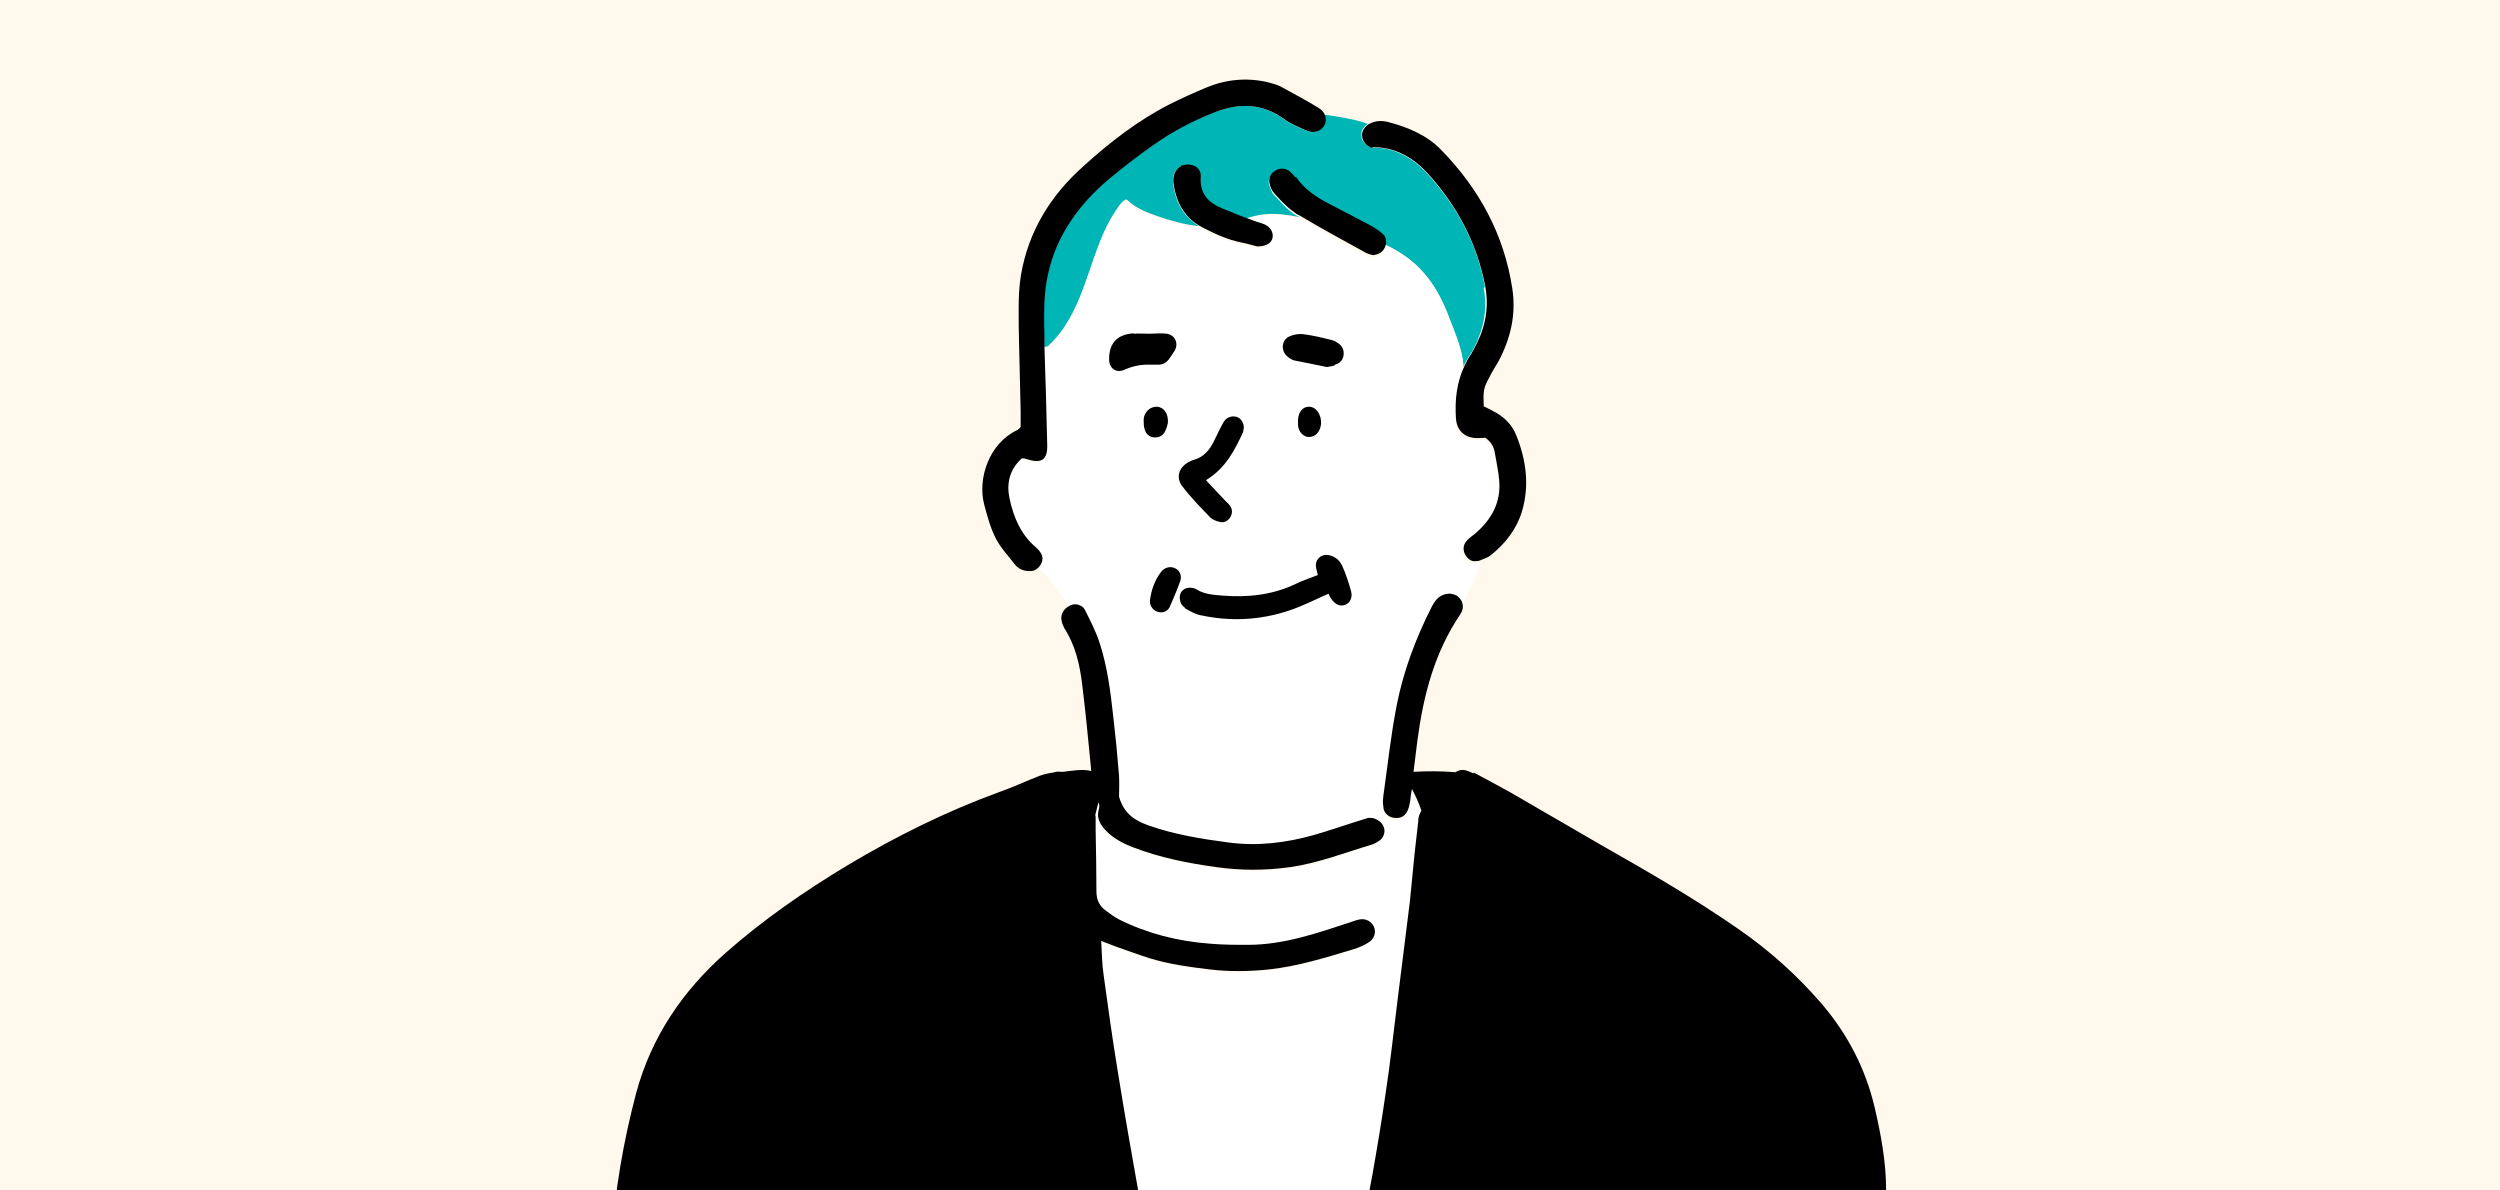 <?xml version="1.0" encoding="UTF-8"?>
<svg xmlns="http://www.w3.org/2000/svg" width="630" height="300" version="1.1" viewBox="0 0 630 300">
  <!-- Generator: Adobe Illustrator 29.1.0, SVG Export Plug-In . SVG Version: 2.1.0 Build 142)  -->
  <defs>
    <style>
      .st0 {
        fill: #fff8ed;
      }

      .st1 {
        fill: #fff;
      }

      .st2 {
        fill: #00b5b5;
      }

      .st3 {
        fill-rule: evenodd;
      }
    </style>
  </defs>
  <g id="_レイヤー_2" data-name="レイヤー_2">
    <rect class="st0" x="-1600" y="-77" width="3732" height="1750"/>
  </g>
  <g id="_レイヤー_1" data-name="レイヤー_1">
    <g>
      <g>
        <path class="st2" d="M374.2,72.3c-2-11-7.1-20.4-14.6-28.6-3.4-3.7-7.7-6.3-13-6.5-.3,0-.6,0-.9,0-1.3-.3-2.4-1.4-2.6-2.7,0-.4,0-.8,0-1.2.2-.8.8-1.6,1.6-2.1-3.4-1.2-7.9-1.9-10.9-2.3.3.7.3,1.5,0,2.3h0c-.7,1.6-2.5,2.5-4.4,1.8-2-.8-4.1-1.7-5.9-3-5.5-4-11.4-4.1-17.5-1.7-5.6,2.2-10.9,5-15.8,8.5-3.7,2.6-7.3,5.4-10.8,8.3-7.5,6.3-13,13.9-15.3,23.6-1.3,5.4-1.1,11-1,16.5h0c0,.8,0,1.5,0,2.2.3,0,.7,0,1-.2,8.6-7.9,9.9-20.2,14.8-30.2.5-1.1,4.1-7.7,5.2-6.6,2,2,4.8,3.1,7.4,4,3.1,1.1,6.9,2.2,10.7,2.6-1.4-.8-2.6-1.9-3.5-3-1.8-2.2-2.7-4.9-3.1-7.9-.2-1.9.5-3.5,1.9-4.1,1.8-.8,5.2-.4,5,2.9-.3,4.3,2.1,6.5,5.6,7.9.8.3,1.7.7,2.5,1,1.1.4,2.2.9,3.3,1.3,1.4-.5,2.9-.9,4.7-1.1,2.9-.3,5.9.1,8.8.7-.3-.2-.6-.3-.9-.5-1-.6-1.8-1.3-2.6-2.1-1-.9-1.8-2-2.8-2.9-.7-.7-1-1.8-1.3-2.7-.3-1.2.2-2.3,1.3-3,1.1-.8,2.6-.8,3.7,0,.6.4,1.1,1,1.5,1.6,2.1,3.1,5.2,5.1,8.4,6.8,3.6,1.9,7.3,3.7,10.9,5.7,0,0,0,0,0,0,1,.5,1.9,1.2,2.7,2,.6.6.8,1.3.7,2,1.6.8,3.1,1.6,4.6,2.6,6.1,4.1,9.4,9.8,11.8,16.5,1,2.7,3.2,7.8,3.3,11.8.4-.9.9-1.8,1.5-2.7.1-.2.2-.3.3-.5.8-1.3,1.6-2.7,2.1-4.2,1.6-4,2.1-8.1,1.3-12.5Z"/>
        <path class="st1" d="M261,137.8c.4.4.9.8,1.2,1.3.4.5.6,1.1.6,1.7,0,.4,0,.8-.3,1.2-.2.4-.4.7-.7,1,1.7,1.9,3.4,3.9,4.9,5.9.8,1.1,1.9,2.6,2.7,4.1.1,0,.2-.1.4-.2.6-.2,1.4-.2,2.1,0,.6.2,1.1.6,1.4,1.2,1.3,2.6,2.7,5.2,3.6,8,2,6,2.8,12.3,3.5,18.5.6,5.1,1.1,10.2,1.5,15.3.2,2,0,4.1,0,5.3,1.3,4.4,4.1,5.9,7.4,7.2,6.5,2.4,13.3,3.4,20.1,4.3,7.4,1,14.6.1,21.7-1.9,3.5-1,7-2.2,10.4-3.3,1-.3,2-.6,2.9-.9.3,0,.6-.1.9-.1.7,0,1.4.3,2,.7,1.8,1.2,2,3.5.4,4.9-.6.6-1.5,1-2.3,1.2-6.7,2-13.3,4.7-20.3,5.6-6.3.9-12.5.8-18.8,0-7.1-1-14.1-2.4-20.9-5-2.6-1-5.1-2.3-7-4.4-1.2-1.3-2.1-2.8-1.7-4.7.1-.8.3-1.5,0-2.2-.2,1.1-.5,2.1-.8,3.2,0,.2.1.4.1.7,0,1,0,2.1,0,3.1,0,5.1.2,10.3.2,15.4,0,2.1.8,3.7,2.4,4.9,1.1.7,2.1,1.6,3.3,2.2,7.2,3.6,14.8,5.4,22.8,6.1,3.2.3,6.4.3,9.7.3,8.8,0,17-2.8,25.2-5.5,1-.3,1.9-.7,2.9-.9,1.6-.3,3.1.5,3.6,1.8.7,1.5,0,3.2-1.5,4.1-1.1.7-2.4,1.2-3.6,1.6-7,2.1-14,4.3-21.3,5.1-5,.5-9.9.6-14.9,0-5.1-.6-10.2-1.3-15.1-2.8-2.9-.9-5.8-2-8.7-3-1-.3-1.9-.7-3.6-1.4.2,3.3.3,6,.6,8.5,1.1,8,2.2,16,3.5,23.9,1.8,11.3,3.8,22.5,5.8,33.8,1.1,6.3,1.9,12.7,3.9,18.9.5,1.6,0,3-1.4,3.8,0,.2.1.3.2.5-.2,0-.5-.1-.7-.2,0,0,0,0,0,0-.3.1-.6.2-.9.2-.6.5-.6,1.6.4,1.9.3,0,.7.2,1,.3,9,2.3,19.4,1.7,28.6,1.9,5.7,0,11.3,0,17-.3,1.8-.1,5.3,0,6.5-1.7,0-.1.1-.3.2-.4,0-.5-.3-.9-.7-1.1,0-1.8.3-3.5.8-5.2-.6-.7-.9-1.7-.9-3,0-.5.2-1.4.4-2.2,2.8-13.6,5.3-27.3,7.3-41.1,1.1-7.8,2-15.7,3-23.5,1-8.3,2.1-16.6,3.1-24.8.5-4.1.8-8.2,1.2-12.2.3-2.6.6-5.2.9-7.9,0-.6.1-1.2.3-1.7.1-.4.3-.7.5-1-.6-1.9-1.5-3.7-2.4-5.5-.1.9-.2,1.9-.4,2.8-.1.9-.3,1.7-.6,2.5-.6,1.6-1.8,2.2-3.5,2-1-.1-1.7-.6-2.2-1.3-.3-.4-.4-1-.5-1.6,0-.9,0-1.8,0-2.6,1.1-7.7,1.9-15.4,3.4-23,1.7-8.6,4.8-16.9,8.8-24.7.9-1.8,2-3.3,4.7-3.3.4,0,1,.1,1.6.5.4.2.7.5,1,1,.2.3.3.6.4.9,2-3.5,3.6-7.2,4.9-11-.5.1-.9.3-1.3.4-.4,0-.7,0-1,0-.9-.2-1.8-1-2.1-1.9-.5-1.2-.3-2.3.6-3.3.6-.6,1.4-1.1,2-1.7,4.1-3.5,6.5-7.9,6.1-13.5-.2-2.3-.6-4.6-1.1-6.9-.3-1.5-.9-2.8-2.4-3.8-.6,0-1.5.2-2.4.1-3-.2-4.8-2-5-5-.3-4.7.3-9.2,2.2-13.3,0-4-2.3-9.1-3.3-11.8-2.5-6.7-5.7-12.3-11.8-16.5-1.5-1-3-1.9-4.6-2.6,0,.4-.1.8-.3,1.2-.5,1.2-1.5,1.8-3,2-.5-.1-1.2-.3-1.8-.6-5.6-3.1-11.2-6.1-16.7-9.4-2.9-.6-5.9-1-8.8-.7-1.8.2-3.3.6-4.7,1.1.6.2,1.3.5,1.9.7,1,.4,2,.5,2.9,1,1.4.6,2.1,2,1.9,3.2-.3,1.4-1.5,2.4-3.9,2.3-.9-.2-2.4-.7-4-1-3.5-.7-6.7-2.2-9.8-3.8-.2-.1-.5-.3-.7-.4-3.8-.4-7.6-1.5-10.7-2.6-2.6-.9-5.4-2-7.4-4-1-1-4.6,5.5-5.2,6.6-4.8,10.1-6.2,22.4-14.8,30.2-.3.3-.7.3-1,.2.2,8.2.5,16.5.7,24.7,0,3.9-1.5,4.9-5.2,3.6-.3,0-.6,0-1.2-.2-3,2.9-3.9,6.3-3.1,10.1,1,4.7,2.8,8.9,6.5,12.2ZM288.6,108.3c-.2-.8-.3-1.7-.3-2.6,0-1.9,1.7-3.3,3.4-3.2,1.7.1,3,1.8,2.7,4.1-.2.5-.4,1.3-.7,2.1-.5,1.1-1.8,1.7-2.9,1.5-1.1-.2-1.9-.9-2.1-1.9ZM325.1,84.7c1-.5,2.3-.7,3.4-.6,2.4.3,4.9.9,7.3,1.5.7.2,1.3.6,1.9,1,1,.8,1.3,1.9,1,3.2-.3,1.1-1,1.7-2.1,2-.6.2-1.1.2-1.9.4-2.7-.5-5.5-1.1-8.4-1.7-.5-.1-1.1-.5-1.5-.9-1.8-1.4-1.6-4.1.4-5.1ZM330.2,110.2c-1.8.1-3-1.5-3-3.1,0-.9,0-1.1,0-1.2,0-2,1.1-3.3,2.7-3.3,1.4,0,2.6,1,3,2.6,0,.1,0,.3.1.4.4,2.4-.8,4.5-2.7,4.6ZM326.5,147.2c1.7-.8,3.5-1.4,5.5-2.2-.2-.8-.5-1.7-.5-2.5,0-1.7,1.6-2.9,3.3-2.5,1.5.3,2.7,1.3,3.3,2.6.9,2.1,1.7,4.3,2.3,6.6.4,1.6-.4,2.9-1.5,3.3-1.3.5-2.5,0-3.6-1.6-.2-.4-.4-.8-.6-1.2-3.2,1.4-6.3,2.9-9.5,4.1-7.5,2.6-15.1,3-22.9,1.3-1.4-.3-2.7-1.1-3.9-1.8-.9-.5-1.3-1.5-1.3-2.6,0-1.4,1.2-2.5,2.5-2.4.6,0,1.2.1,1.7.4,2.1,1.4,4.4,1.5,6.7,1.6,6.4.4,12.5-.2,18.4-3ZM299.6,116.4c.4-.2.8-.4,1.2-.5,2.6-.7,4.1-2.6,5.2-4.9.8-1.6,1.5-3.2,2.4-4.7.8-1.4,2.6-1.7,3.8-1,1.1.7,1.6,2.1,1,3.5-2.1,4.7-4.3,9.3-9.5,12.4,1.8,1.9,3.2,3.4,4.6,4.9.5.5,1.1,1,1.5,1.6.7.9.7,1.9,0,2.9-.6,1-1.6,1.3-2.7,1.1-.8-.2-1.8-.5-2.3-1.1-2.4-2.5-4.9-5-7-7.8-1.8-2.3-.9-4.9,1.6-6.2ZM297.4,146.5c-.8,2.2-1.7,4.3-2.6,6.4-.4,1-1.3,1.5-2.5,1.4-1.4,0-2.7-1.5-2.5-3,.4-2.6,1.3-5,2.8-7.2.9-1.2,2.3-1.5,3.5-.9,1.2.5,1.8,1.9,1.3,3.3ZM285.6,84c1.3,0,2.6,0,3.9,0h0c1.5,0,2.9,0,4.4,0,2.2.3,3.1,2.3,2,4.3-.4.8-1,1.5-1.5,2.2-.6.9-1.5,1.3-2.6,1.3-.6,0-1.2,0-1.8,0-2.4,0-4.6.2-6.8,1.3-2.1,1-3.8-.4-3.8-2.7,0-4,2-6.2,6.1-6.5Z"/>
      </g>
      <path class="st3" d="M250.9,135.6c1.2,2.4,3.2,4.5,4.9,6.7,1,1.2,2.4,1.7,3.9,1.6.9,0,1.5-.4,2-.9.3-.3.5-.6.7-1,.2-.4.3-.8.3-1.2,0-.6-.2-1.2-.6-1.7-.3-.5-.8-.9-1.2-1.3-3.7-3.2-5.5-7.5-6.5-12.2-.8-3.8,0-7.3,3.1-10.1.7,0,.9.1,1.2.2,3.8,1.2,5.3.2,5.2-3.6-.2-8.2-.4-16.5-.7-24.7,0-.7,0-1.4,0-2.1h0c-.1-5.7-.3-11.2,1-16.6,2.2-9.6,7.8-17.3,15.3-23.6,3.5-2.9,7.1-5.7,10.8-8.3,4.9-3.5,10.2-6.3,15.8-8.5,6.1-2.4,12-2.3,17.5,1.7,1.8,1.3,3.8,2.1,5.9,3,1.9.7,3.7-.1,4.4-1.7h0c.3-.8.3-1.6,0-2.3-.3-.7-.8-1.3-1.6-1.8-3.1-1.9-6.3-3.6-9.6-5.4-1-.5-2.2-.8-3.3-1.1-5.3-1.2-10.5-.7-15.5,1.4-3.1,1.3-6.2,2.7-9.2,4.2-8,4.1-15.1,9.6-21.7,15.6-8.2,7.3-13.8,16.3-15.7,27.3-.5,2.9-.6,5.8-.6,8.8,0,2.8,0,5.7.1,8.5.1,5.7.3,11.3.4,17,0,1.4,0,2.9,0,4.1-.4.4-.6.7-.9.8-7,3.3-10,12.1-8.3,18.7.8,3,1.6,6,3,8.7Z"/>
      <path class="st3" d="M371.3,194.9c-.6-.3-1.3-.6-2-.8-1-.2-1.8,0-2.5.5-3.5-.3-7.1-.3-10.6-.1.3-2.7.7-5.3,1-8,1.5-11.3,4.3-22.1,10.8-31.7.6-.9.8-1.9.5-2.8h0c0-.3-.2-.6-.4-.9-.3-.4-.6-.7-1-1-.5-.3-1.1-.4-1.6-.5-2.7,0-3.8,1.6-4.7,3.3-4,7.9-7.1,16.1-8.8,24.7-1.5,7.6-2.3,15.3-3.4,23-.1.9-.2,1.8,0,2.6,0,.6.2,1.2.5,1.6.5.7,1.3,1.2,2.2,1.3,1.7.2,2.8-.4,3.5-2,.3-.8.5-1.7.6-2.5.1-.9.2-1.9.4-2.8.9,1.7,1.8,3.6,2.4,5.5-.2.3-.4.7-.5,1-.2.5-.3,1.1-.3,1.7-.3,2.6-.6,5.2-.9,7.9-.4,4.1-.8,8.2-1.2,12.2-1,8.3-2.1,16.6-3.1,24.8-1,7.9-1.8,15.7-3,23.5-2,13.8-4.5,27.5-7.3,41.1-.2.9-.3,1.7-.4,2.2,0,1.3.3,2.3.9,3-.5,1.7-.7,3.3-.8,5.2.5.2.8.6.7,1.1.1,0,.2,0,.3,0,6.3,0,12.5,2.2,18.9,2.4,7.4.2,14.8.1,22.2,0,14.3-.3,28.6-1,42.9-1.4,12.9-.3,25.7-.2,38.5.2,3.3.1,5.9-.6,7.9-3.3.9-1.2,1.2-2.8,1-4.2.4-.3.7-.7.9-1.2.3-.8.4-1.7.5-2.6.2-4.4.3-8.8.5-13.2-.1,0-.2,0-.3,0,0-1.6-.2-3.2-.3-4.8,0-7.1-1.3-14-2.9-20.9-2.3-9.7-6.8-18.4-13.3-26-6.1-7.1-13.1-13.4-20.9-18.8-11.2-7.8-23-14.6-34.8-21.3-7.5-4.3-14.9-8.7-22.4-13-3.2-1.8-6.4-3.5-9.6-5.2Z"/>
      <path class="st3" d="M345.8,37.1c.3,0,.6,0,.9,0,5.3.2,9.6,2.8,13,6.5,7.4,8.1,12.5,17.6,14.6,28.6.8,4.4.3,8.5-1.3,12.5-.6,1.4-1.3,2.9-2.1,4.2,0,.2-.2.3-.3.5-.6.9-1.1,1.8-1.5,2.7-2,4.2-2.5,8.6-2.2,13.3.2,3,2,4.8,5,5,.9,0,1.7,0,2.4-.1,1.5,1.1,2.2,2.4,2.4,3.8.4,2.3.9,4.6,1.1,6.9.5,5.6-1.9,9.9-6.1,13.5-.7.6-1.4,1-2,1.7-.9.9-1.1,2.1-.6,3.3.4.9,1.2,1.7,2.1,1.9.3,0,.7,0,1,0,.4,0,.9-.2,1.3-.4.8-.3,1.6-.6,2.2-1.1,3.6-2.9,6.4-6.4,7.8-10.9,2-6.6,1.1-13.1-1.4-19.3-1.1-2.8-3.2-4.8-6-6.2-.8-.4-1.5-.8-2.2-1.1-.1-3.2-.1-4.2.7-5.9.2-.4.4-.9.7-1.4.7-1.4,1.6-2.8,2.4-4.2,3-5.7,4.4-11.7,3.4-18.2-2.1-13.7-8.4-25.2-18-35-3.5-3.6-8.2-5.6-13.1-6.9-1.8-.5-3.5-.4-5.1.5,0,0,0,0,0,0-.8.5-1.4,1.3-1.6,2.1-.1.4-.1.8,0,1.2.2,1.3,1.3,2.4,2.6,2.7Z"/>
      <path class="st3" d="M336.4,91.9c1.1-.3,1.8-.9,2.1-2,.3-1.2,0-2.4-1-3.2-.6-.4-1.2-.9-1.9-1-2.4-.6-4.8-1.2-7.3-1.5-1.1-.1-2.4.1-3.4.6-2,.9-2.2,3.7-.4,5.1.4.4,1,.7,1.5.9,2.9.6,5.7,1.1,8.4,1.7.8-.2,1.4-.2,1.9-.4Z"/>
      <path class="st3" d="M329.8,102.5c-1.5,0-2.6,1.3-2.7,3.3,0,.1,0,.3,0,1.2,0,1.6,1.3,3.3,3,3.1,1.9-.1,3.2-2.3,2.7-4.6,0-.1,0-.3-.1-.4-.4-1.6-1.6-2.7-3-2.6Z"/>
      <path class="st3" d="M326.4,44.7c-.4-.6-.9-1.1-1.5-1.6-1.1-.8-2.6-.8-3.7,0-1.1.7-1.5,1.9-1.3,3,.2,1,.6,2,1.3,2.7.9,1,1.8,2,2.8,2.9.8.8,1.7,1.5,2.6,2.1.3.2.6.4.9.5,5.5,3.3,11.1,6.3,16.7,9.4.6.3,1.4.5,1.8.6,1.5-.2,2.5-.8,3-2,.2-.4.3-.8.3-1.2,0-.7-.1-1.5-.7-2-.8-.8-1.8-1.4-2.7-2,0,0,0,0,0,0-3.6-1.9-7.2-3.8-10.9-5.7-3.3-1.7-6.3-3.7-8.4-6.8Z"/>
      <path class="st3" d="M297.6,41.9c-1.3.6-2.1,2.2-1.9,4.1.4,3,1.3,5.7,3.1,7.9.9,1.2,2.1,2.2,3.5,3,.2.1.5.3.7.4,3.1,1.6,6.3,3.1,9.8,3.8,1.6.3,3.1.8,4,1,2.4,0,3.7-.9,3.9-2.3.2-1.2-.5-2.5-1.9-3.2-.9-.4-1.9-.6-2.9-1-.6-.2-1.3-.5-1.9-.7-1.1-.4-2.2-.8-3.3-1.3-.8-.3-1.7-.7-2.5-1-3.5-1.4-5.9-3.6-5.6-7.9.2-3.2-3.2-3.7-5-2.9Z"/>
      <path class="st3" d="M298.5,153.2c1.2.7,2.5,1.5,3.9,1.8,7.7,1.7,15.4,1.3,22.9-1.3,3.2-1.1,6.3-2.7,9.5-4.1.2.4.3.8.6,1.2,1.1,1.6,2.3,2.1,3.6,1.6,1.1-.4,1.9-1.7,1.5-3.3-.6-2.2-1.3-4.4-2.3-6.6-.6-1.3-1.8-2.3-3.3-2.6-1.7-.4-3.3.8-3.3,2.5,0,.8.3,1.7.5,2.5-2,.8-3.9,1.4-5.5,2.2-5.8,2.8-12,3.5-18.4,3-2.3-.2-4.7-.3-6.7-1.6-.5-.3-1.1-.4-1.7-.4-1.4,0-2.5,1-2.5,2.4,0,1.1.4,2.1,1.3,2.6Z"/>
      <path class="st3" d="M313.2,108.8c.6-1.3,0-2.8-1-3.5-1.2-.7-3-.4-3.8,1-.9,1.5-1.6,3.1-2.4,4.7-1.1,2.3-2.6,4.2-5.2,4.9-.4.1-.8.3-1.2.5-2.5,1.3-3.4,4-1.6,6.2,2.1,2.8,4.6,5.3,7,7.8.6.6,1.5.9,2.3,1.1,1.1.3,2-.1,2.7-1.1.6-1,.6-2,0-2.9-.4-.6-1-1-1.5-1.6-1.4-1.5-2.8-3-4.6-4.9,5.1-3.1,7.3-7.7,9.5-12.4Z"/>
      <path class="st3" d="M292.3,154.3c1.1.1,2-.4,2.5-1.4.9-2.1,1.8-4.2,2.6-6.4.5-1.4-.1-2.8-1.3-3.3-1.2-.6-2.6-.2-3.5.9-1.6,2.1-2.5,4.6-2.8,7.2-.2,1.5,1.1,2.9,2.5,3Z"/>
      <path class="st3" d="M285.6,84c-4.1.3-6.1,2.5-6.1,6.5,0,2.3,1.7,3.6,3.8,2.7,2.2-1,4.4-1.4,6.8-1.3.6,0,1.2,0,1.8,0,1.1,0,2-.5,2.6-1.3.5-.7,1-1.4,1.5-2.2,1.1-1.9.1-4-2-4.3-1.4-.2-2.9,0-4.4,0h0c-1.3,0-2.6-.1-3.9,0Z"/>
      <path class="st3" d="M290.7,110.2c1.2.2,2.4-.4,2.9-1.5.4-.8.6-1.6.7-2.1.2-2.3-1-4-2.7-4.1-1.7-.1-3.3,1.3-3.4,3.2,0,.9,0,1.8.3,2.6.3,1.1,1.1,1.7,2.1,1.9Z"/>
      <path class="st3" d="M154.5,322c.3,1.3,1.2,2.1,2.4,2.2,0,0,.1,0,.2,0v4.3c0,.3.2.8.5.9,7.8,3.5,16.5,3.3,24.9,2.8,11.3-.6,22.7-1.6,34-2.3,12.3-.7,24.6-1.4,36.9-1.1,6,.1,11.9.5,17.9.9,6,.5,12.1-.7,18.1-.9.2,0,.4,0,.5-.1-.3,0-.7-.2-1-.3-.9-.3-.9-1.4-.4-1.9.3,0,.6-.1.9-.2,0,0,0,0,0,0,.2,0,.5.1.7.2,0-.2-.1-.3-.2-.5,1.3-.8,1.9-2.2,1.4-3.8-2-6.2-2.8-12.6-3.9-18.9-2-11.3-4-22.5-5.8-33.8-1.3-7.9-2.4-15.9-3.5-23.9-.4-2.6-.4-5.2-.6-8.5,1.7.7,2.6,1,3.6,1.4,2.9,1,5.8,2.1,8.7,3,4.9,1.5,10,2.2,15.1,2.8,5,.6,9.9.5,14.9,0,7.3-.8,14.3-3,21.3-5.1,1.3-.4,2.5-.9,3.6-1.6,1.6-.9,2.2-2.6,1.5-4.1-.6-1.3-2-2.1-3.6-1.8-1,.2-1.9.6-2.9.9-8.2,2.7-16.4,5.5-25.2,5.5-3.2,0-6.4,0-9.7-.3-7.9-.6-15.6-2.5-22.8-6.1-1.2-.6-2.2-1.4-3.3-2.2-1.7-1.2-2.4-2.8-2.4-4.9,0-5.1-.1-10.3-.2-15.4,0-1,0-2.1,0-3.1,0-.2,0-.5-.1-.7.3-1.1.5-2.1.8-3.2.4.7.2,1.5,0,2.2-.4,1.9.5,3.4,1.7,4.7,1.9,2.1,4.4,3.4,7,4.4,6.7,2.6,13.7,4,20.9,5,6.3.9,12.5.9,18.8,0,7-1,13.6-3.6,20.3-5.6.8-.2,1.6-.7,2.3-1.2,1.6-1.4,1.4-3.7-.4-4.9-.6-.4-1.3-.7-2-.7s-.6,0-.9.1c-1,.3-2,.6-2.9.9-3.5,1.1-6.9,2.3-10.4,3.3-7.1,2-14.3,2.9-21.7,1.9-6.8-.9-13.6-2-20.1-4.3-3.3-1.2-6.1-2.8-7.4-7.2,0-1.2.1-3.3,0-5.3-.4-5.1-.9-10.2-1.5-15.3-.7-6.3-1.5-12.5-3.5-18.5-.9-2.7-2.3-5.4-3.6-8-.3-.6-.8-1-1.4-1.2-.7-.3-1.5-.3-2.1,0-.1,0-.2,0-.4.2-1.4.6-2.3,2.2-2,3.6.1.7.4,1.4.7,2,2.8,4.3,3.9,9.2,4.5,14.1.9,7.3,1.6,14.6,2.3,21.9-2.2-.6-5.3,0-7.1.2-.1,0-.2,0-.3,0-.5,0-1-.1-1.4,0-1.4.3-2.9.5-4.2,1-3.4,1.3-6.7,2.9-10.2,4.1-13.4,4.9-26.1,11.2-38.3,18.5-10.8,6.5-21.2,13.7-30.6,22-10.9,9.6-18.8,21.3-22.6,35.4-3.2,12.2-5.4,24.6-6.1,37.2,0,1.9,0,3.8,0,5.7,0,1,0,2.1.3,3Z"/>
    </g>
  </g>
</svg>